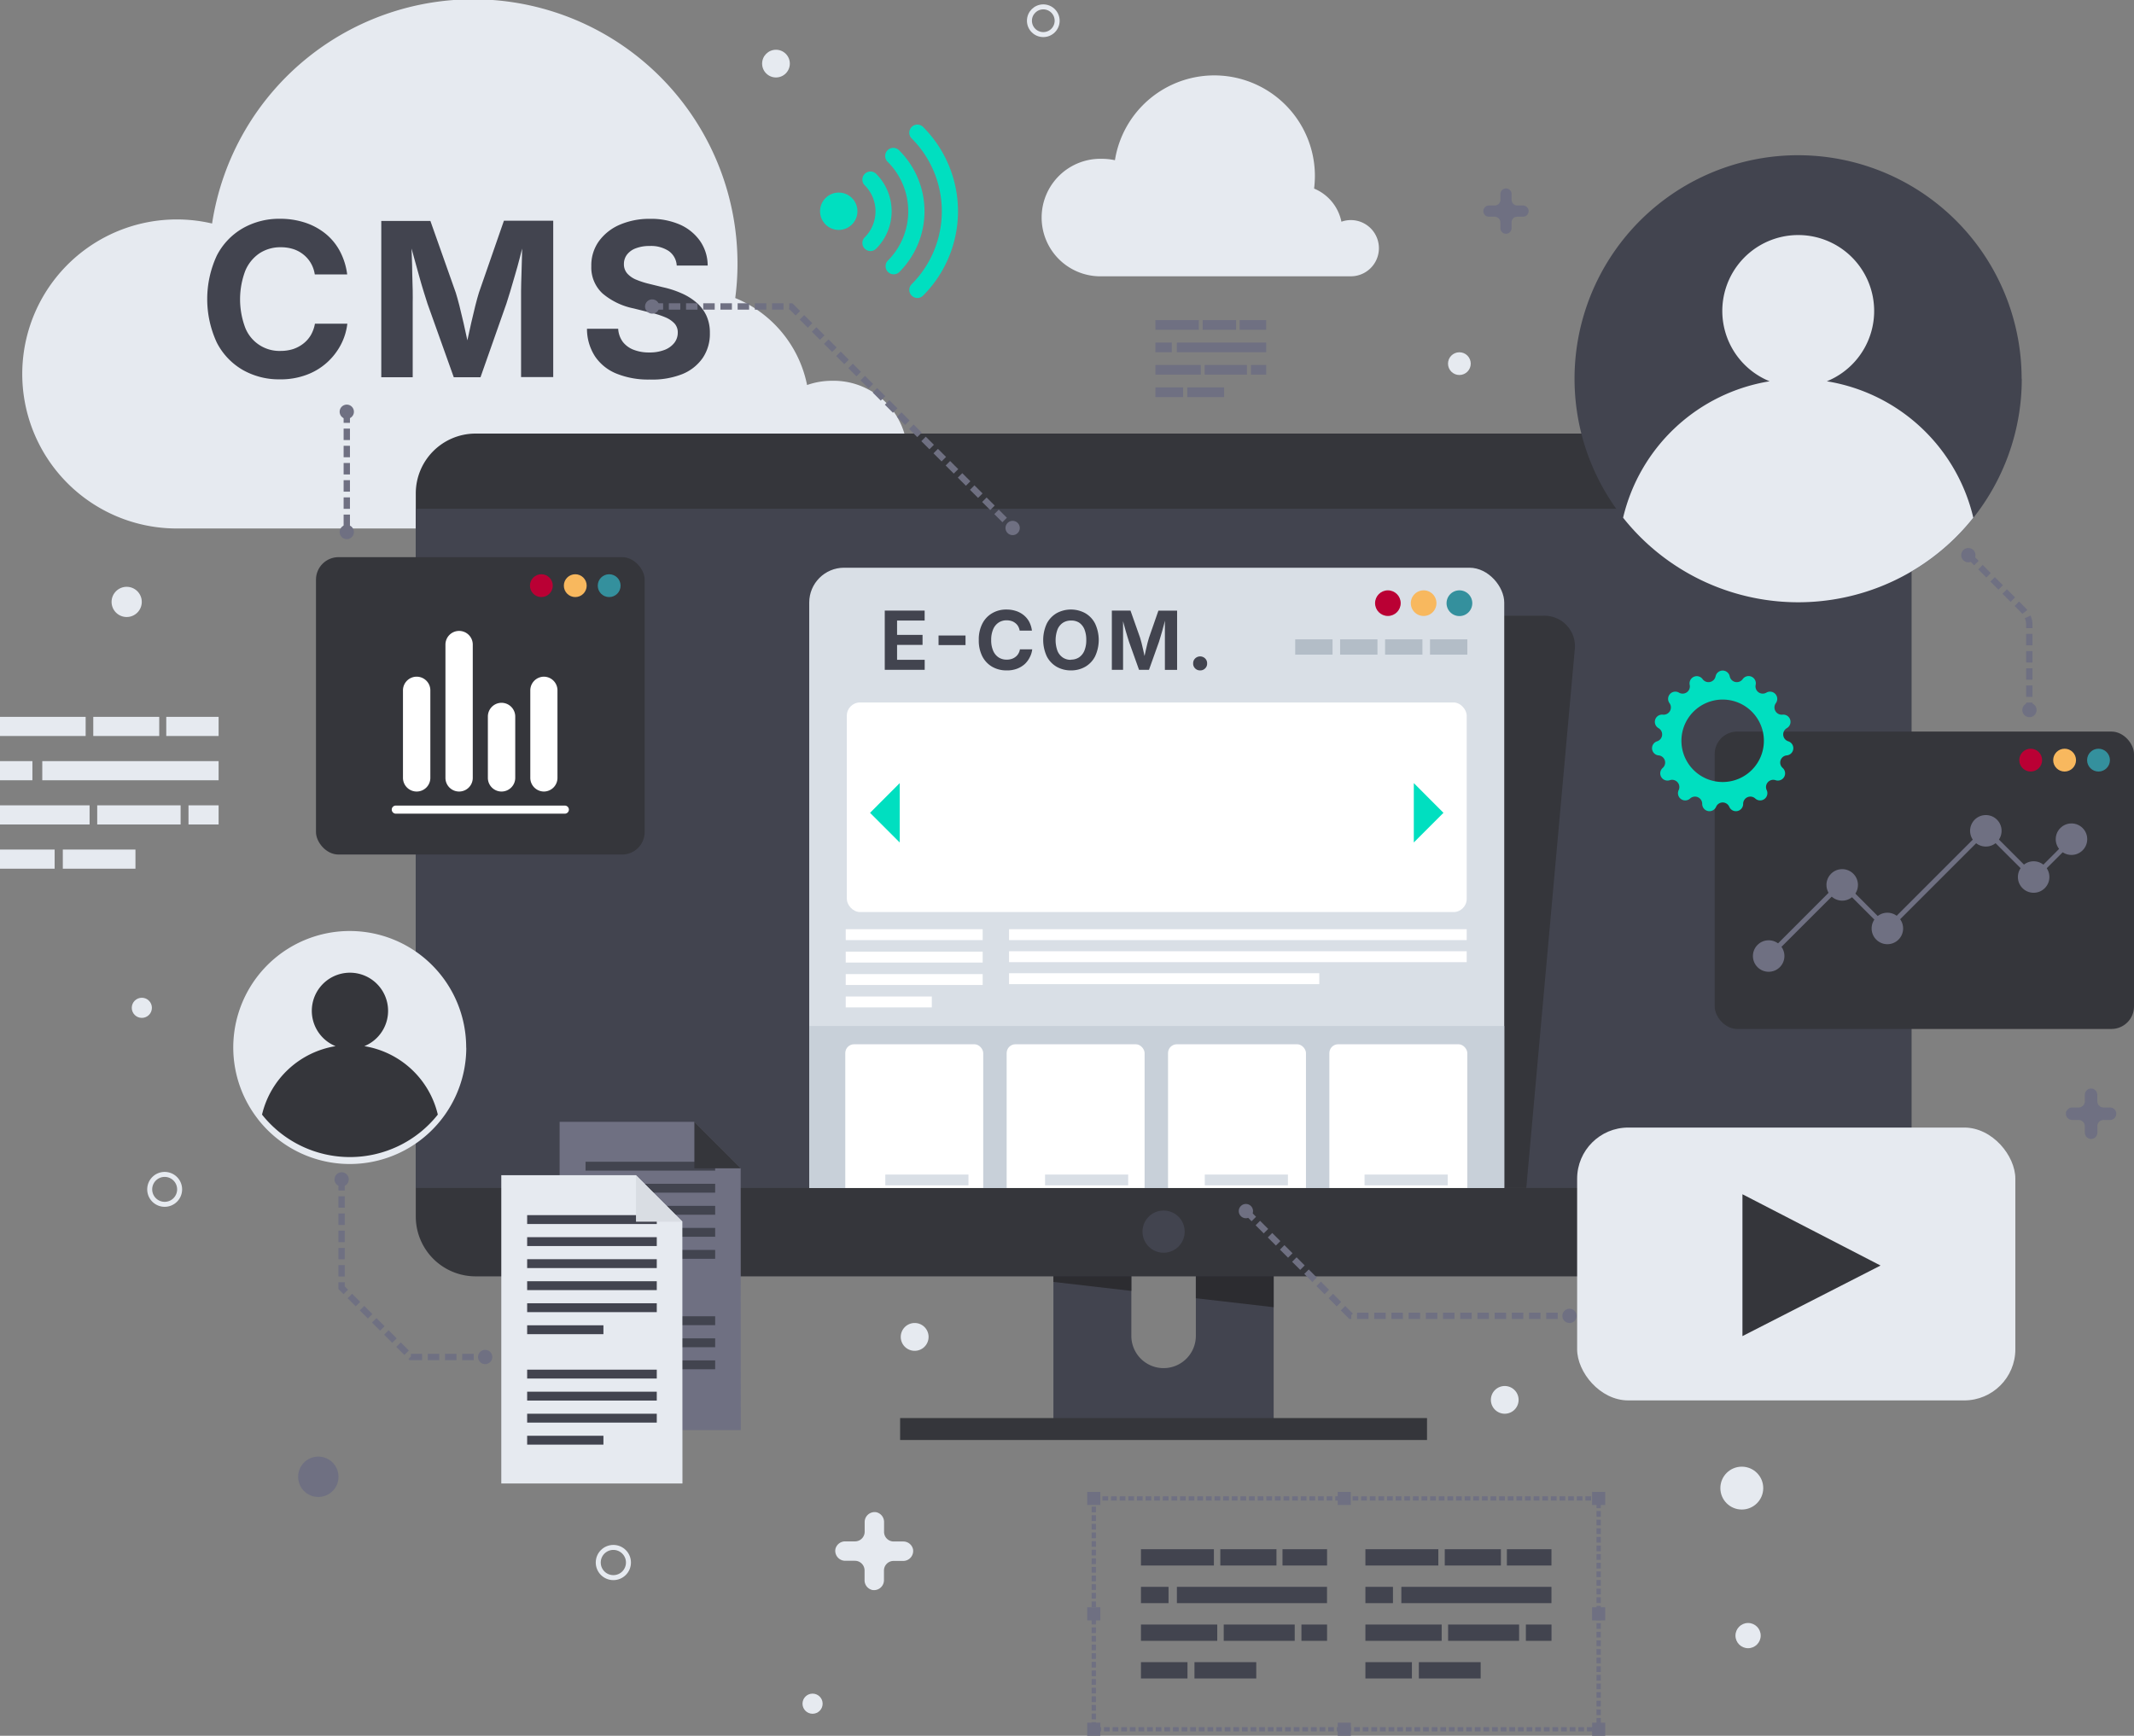<svg xmlns="http://www.w3.org/2000/svg" xmlns:xlink="http://www.w3.org/1999/xlink" viewBox="0 0 428.05 348.22"><rect x="0" y="0" width="428.05" height="348.22" fill="#808080" stroke="none"/><defs><clipPath id="a" transform="translate(-28.18 -71.51)"><rect x="188.55" y="181.21" width="168.55" height="128.62" fill="none"/></clipPath></defs><path d="M195,147.9a14.93,14.93,0,0,0-4.93.85,24,24,0,0,0-14.41-17.45,52.28,52.28,0,0,0,.45-6.78,53,53,0,0,0-105.39-8.17,31,31,0,1,0-6.74,61.18H195a14.82,14.82,0,1,0,0-29.63Z" transform="translate(-28.18 -71.51)" fill="#e6eaf0"/><path d="M283.66,323.91v32.44H239.48V323.91h15.63V339.5a6.47,6.47,0,1,0,12.94,0V323.91Z" transform="translate(-28.18 -71.51)" fill="#42444f"/><polygon points="211.3 252.39 226.93 252.39 226.93 258.97 211.3 257.17 211.3 252.39" fill="#2c2c30"/><polygon points="255.48 252.39 255.48 262.24 239.87 260.44 239.87 252.39 255.48 252.39" fill="#2c2c30"/><rect x="180.55" y="284.48" width="105.69" height="4.4" fill="#35363b"/><path d="M411.58,170.49V315.56a12,12,0,0,1-12,12h-276a12,12,0,0,1-12-12V170.49a12,12,0,0,1,12-12H399.6A12,12,0,0,1,411.58,170.49Z" transform="translate(-28.18 -71.51)" fill="#35363b"/><rect x="83.39" y="102.06" width="300.01" height="136.26" fill="#42444f"/><path d="M265.81,318.59a4.23,4.23,0,1,1-4.23-4.23A4.23,4.23,0,0,1,265.81,318.59Z" transform="translate(-28.18 -71.51)" fill="#42444f"/><g clip-path="url(#a)"><path d="M344.07,201.64,330.49,352.5a7.6,7.6,0,0,1-7.59,6.6H197.47a6.11,6.11,0,0,1-6.39-6.6l13.59-150.86a7.58,7.58,0,0,1,7.58-6.6H337.68A6.11,6.11,0,0,1,344.07,201.64Z" transform="translate(-28.18 -71.51)" fill="#35363b"/><rect x="162.32" y="113.89" width="139.41" height="173.7" rx="6.99" fill="#d9dfe6"/><path d="M318.34,192.51a2.58,2.58,0,1,0,2.57-2.57A2.58,2.58,0,0,0,318.34,192.51Z" transform="translate(-28.18 -71.51)" fill="#34909d"/><path d="M311.17,192.51a2.57,2.57,0,1,0,2.57-2.57A2.58,2.58,0,0,0,311.17,192.51Z" transform="translate(-28.18 -71.51)" fill="#f8b85e"/><circle cx="278.39" cy="121" r="2.57" fill="#ba0034"/><rect x="162.32" y="205.83" width="139.41" height="42.98" fill="#c8d0d9"/><rect x="286.84" y="128.26" width="7.49" height="3.07" fill="#b3bdc7"/><rect x="277.83" y="128.26" width="7.49" height="3.07" fill="#b3bdc7"/><rect x="268.81" y="128.26" width="7.49" height="3.07" fill="#b3bdc7"/><rect x="259.8" y="128.26" width="7.49" height="3.07" fill="#b3bdc7"/><path d="M205.65,205.88V194h8v2h-5.53v2.88h5.11v2h-5.11v3h5.54v2Z" transform="translate(-28.18 -71.51)" fill="#42444f"/><path d="M221.85,199v1.92h-5.41V199Z" transform="translate(-28.18 -71.51)" fill="#42444f"/><path d="M230.06,206a5.69,5.69,0,0,1-2.83-.71,5.1,5.1,0,0,1-2-2.09,7,7,0,0,1-.72-3.3,6.92,6.92,0,0,1,.73-3.31,5.06,5.06,0,0,1,2-2.09,5.51,5.51,0,0,1,2.81-.71,6,6,0,0,1,1.89.28,4.77,4.77,0,0,1,1.56.83,4.44,4.44,0,0,1,1.11,1.32,5.35,5.35,0,0,1,.56,1.8h-2.46a2.7,2.7,0,0,0-.31-.88,2.19,2.19,0,0,0-.57-.64,2.23,2.23,0,0,0-.78-.41,3.21,3.21,0,0,0-.95-.14,2.85,2.85,0,0,0-1.62.46,3,3,0,0,0-1.09,1.35,5.28,5.28,0,0,0-.39,2.14,5.19,5.19,0,0,0,.4,2.17,3,3,0,0,0,1.08,1.32,2.91,2.91,0,0,0,1.61.45,3.16,3.16,0,0,0,1-.14,2.43,2.43,0,0,0,.78-.41,2.12,2.12,0,0,0,.58-.65,2.37,2.37,0,0,0,.31-.87h2.47a4.52,4.52,0,0,1-.49,1.59,4.73,4.73,0,0,1-1,1.36,4.89,4.89,0,0,1-1.56.94A5.61,5.61,0,0,1,230.06,206Z" transform="translate(-28.18 -71.51)" fill="#42444f"/><path d="M243,206a5.73,5.73,0,0,1-2.84-.71,5.13,5.13,0,0,1-2-2.09,7.85,7.85,0,0,1,0-6.61,5.13,5.13,0,0,1,2-2.09,6,6,0,0,1,5.67,0,5.06,5.06,0,0,1,2,2.09,7.75,7.75,0,0,1,0,6.61,5.06,5.06,0,0,1-2,2.09A5.69,5.69,0,0,1,243,206Zm0-2.16a2.89,2.89,0,0,0,1.61-.45,3,3,0,0,0,1.08-1.34,5.44,5.44,0,0,0,.38-2.15,5.55,5.55,0,0,0-.38-2.17,3,3,0,0,0-1.08-1.33A2.89,2.89,0,0,0,243,196a2.92,2.92,0,0,0-1.62.45,3,3,0,0,0-1.08,1.34,6.3,6.3,0,0,0,0,4.31,3,3,0,0,0,1.08,1.33A2.85,2.85,0,0,0,243,203.88Z" transform="translate(-28.18 -71.51)" fill="#42444f"/><path d="M251.2,205.88V194h3.74l1.93,5.46c.08.25.17.58.28,1s.21.84.31,1.31.21.92.3,1.36.17.83.23,1.15h-.47c.06-.32.13-.7.23-1.14s.19-.89.3-1.36.21-.9.31-1.31.2-.75.28-1l1.9-5.46h3.75v11.89h-2.45v-5.6c0-.26,0-.59,0-1s0-.8,0-1.25,0-.91,0-1.36,0-.89,0-1.29h.15c-.1.44-.21.9-.33,1.37s-.25.93-.37,1.37l-.36,1.22c-.11.37-.2.67-.28.92l-2,5.6h-2l-2-5.6c-.08-.25-.18-.55-.29-.92s-.23-.76-.36-1.21l-.38-1.37-.36-1.38h.19c0,.38,0,.8,0,1.25s0,.91,0,1.36,0,.88,0,1.27,0,.73,0,1v5.6Z" transform="translate(-28.18 -71.51)" fill="#42444f"/><path d="M268.91,206a1.34,1.34,0,0,1-1-.4,1.3,1.3,0,0,1-.4-1,1.32,1.32,0,0,1,.4-1,1.43,1.43,0,0,1,2,0,1.32,1.32,0,0,1,.4,1,1.3,1.3,0,0,1-.4,1A1.34,1.34,0,0,1,268.91,206Z" transform="translate(-28.18 -71.51)" fill="#42444f"/><rect x="169.86" y="140.92" width="124.34" height="42.05" rx="2.65" fill="#fff"/><polygon points="283.59 157.1 283.59 169.01 289.54 163.06 283.59 157.1" fill="#00dfc0"/><polygon points="174.52 163.06 180.47 169.01 180.47 157.1 174.52 163.06" fill="#00dfc0"/><rect x="202.4" y="186.41" width="91.8" height="2.19" fill="#fff"/><rect x="202.4" y="190.83" width="91.8" height="2.19" fill="#fff"/><rect x="202.4" y="195.24" width="62.23" height="2.19" fill="#fff"/><rect x="169.64" y="186.41" width="27.47" height="2.19" fill="#fff"/><rect x="169.64" y="190.91" width="27.47" height="2.19" fill="#fff"/><rect x="169.64" y="195.41" width="27.47" height="2.19" fill="#fff"/><rect x="169.64" y="199.91" width="17.27" height="2.19" fill="#fff"/><rect x="169.64" y="253.76" width="60.49" height="2.19" fill="#fff"/><rect x="169.64" y="258.26" width="60.49" height="2.19" fill="#fff"/><rect x="169.64" y="262.77" width="60.49" height="2.19" fill="#fff"/><rect x="169.64" y="267.27" width="38.02" height="2.19" fill="#fff"/><rect x="234.09" y="253.76" width="60.49" height="2.19" fill="#fff"/><rect x="234.09" y="258.26" width="59.68" height="2.19" fill="#fff"/><rect x="234.09" y="262.77" width="30.26" height="2.19" fill="#fff"/><rect x="169.55" y="209.49" width="27.67" height="34.82" rx="1.77" fill="#fff"/><rect x="201.92" y="209.49" width="27.67" height="34.82" rx="1.77" fill="#fff"/><rect x="234.29" y="209.49" width="27.67" height="34.82" rx="1.77" fill="#fff"/><rect x="266.65" y="209.49" width="27.67" height="34.82" rx="1.77" fill="#fff"/><rect x="177.58" y="235.63" width="16.68" height="2.16" fill="#d9dfe6"/><rect x="177.58" y="239.34" width="11.27" height="2.16" fill="#d9dfe6"/><rect x="209.62" y="235.63" width="16.68" height="2.16" fill="#d9dfe6"/><rect x="209.62" y="239.34" width="11.27" height="2.16" fill="#d9dfe6"/><rect x="241.66" y="235.63" width="16.68" height="2.16" fill="#d9dfe6"/><rect x="241.66" y="239.34" width="11.27" height="2.16" fill="#d9dfe6"/><rect x="273.71" y="235.63" width="16.68" height="2.16" fill="#d9dfe6"/><rect x="273.71" y="239.34" width="11.27" height="2.16" fill="#d9dfe6"/><path d="M329.91,345.73v6.39a7,7,0,0,1-7,7H197.49a7,7,0,0,1-7-7v-6.39Z" transform="translate(-28.18 -71.51)" fill="#c8d0d9"/><rect x="210.67" y="277.17" width="43.13" height="2.35" fill="#b3bdc7"/><rect x="222.1" y="281.61" width="20.26" height="2.35" fill="#b3bdc7"/></g><path d="M176.78,358.41H140.43V296.56h27l9.32,9.33Z" transform="translate(-28.18 -71.51)" fill="#6f7082"/><rect x="117.45" y="233.06" width="26" height="1.78" fill="#42444f"/><rect x="117.45" y="237.48" width="26" height="1.78" fill="#42444f"/><rect x="117.45" y="241.91" width="26" height="1.78" fill="#42444f"/><rect x="117.45" y="246.33" width="26" height="1.78" fill="#42444f"/><rect x="117.45" y="250.75" width="26" height="1.78" fill="#42444f"/><rect x="117.45" y="255.17" width="15.3" height="1.78" fill="#42444f"/><rect x="117.45" y="264.06" width="26" height="1.78" fill="#42444f"/><rect x="117.45" y="268.49" width="26" height="1.78" fill="#42444f"/><rect x="117.45" y="272.91" width="26" height="1.78" fill="#42444f"/><rect x="117.45" y="277.33" width="15.3" height="1.78" fill="#42444f"/><path d="M176.78,305.89h-9.32v-9.33h0l9.32,9.33Z" transform="translate(-28.18 -71.51)" fill="#35363b"/><path d="M165.07,369.11H128.73V307.27h27l9.32,9.32Z" transform="translate(-28.18 -71.51)" fill="#e6eaf0"/><rect x="105.74" y="243.77" width="26" height="1.78" fill="#42444f"/><rect x="105.74" y="248.19" width="26" height="1.78" fill="#42444f"/><rect x="105.74" y="252.61" width="26" height="1.78" fill="#42444f"/><rect x="105.74" y="257.03" width="26" height="1.78" fill="#42444f"/><rect x="105.74" y="261.45" width="26" height="1.78" fill="#42444f"/><rect x="105.74" y="265.87" width="15.3" height="1.78" fill="#42444f"/><rect x="105.74" y="274.77" width="26" height="1.78" fill="#42444f"/><rect x="105.74" y="279.19" width="26" height="1.78" fill="#42444f"/><rect x="105.74" y="283.61" width="26" height="1.78" fill="#42444f"/><rect x="105.74" y="288.03" width="15.3" height="1.78" fill="#42444f"/><path d="M165.07,316.59h-9.32v-9.32h0l9.32,9.32Z" transform="translate(-28.18 -71.51)" fill="#d9dde3"/><path d="M121.71,281.68A23.37,23.37,0,0,1,80.05,296.2l-.36-.48a23.36,23.36,0,1,1,42-14Z" transform="translate(-28.18 -71.51)" fill="#e6eaf0"/><path d="M116,295.11a22.5,22.5,0,0,1-35.26,0,18.15,18.15,0,0,1,14.75-13.73,7.65,7.65,0,1,1,5.77,0A18.14,18.14,0,0,1,116,295.11Z" transform="translate(-28.18 -71.51)" fill="#35363b"/><path d="M433.72,147.5a44.85,44.85,0,0,1-80,27.87l-.7-.92a44.84,44.84,0,1,1,80.67-26.95Z" transform="translate(-28.18 -71.51)" fill="#42444f"/><path d="M424,175.37a44.85,44.85,0,0,1-70.25,0A36.14,36.14,0,0,1,383.14,148a15.23,15.23,0,1,1,11.48,0A36.11,36.11,0,0,1,424,175.37Z" transform="translate(-28.18 -71.51)" fill="#e6eaf0"/><rect x="316.35" y="226.2" width="87.9" height="54.74" rx="10.26" fill="#e6eaf0"/><polygon points="349.51 239.58 349.51 268.04 377.21 253.88 349.51 239.58" fill="#35363b"/><path d="M211.05,130.81a1.61,1.61,0,0,1,0-2.29,20.7,20.7,0,0,0,0-29.24,1.62,1.62,0,1,1,2.29-2.3,23.94,23.94,0,0,1,0,33.83A1.61,1.61,0,0,1,211.05,130.81Z" transform="translate(-28.18 -71.51)" fill="#00dfc0"/><path d="M206.29,126.06a1.62,1.62,0,0,1,0-2.29,14,14,0,0,0,0-19.74,1.63,1.63,0,1,1,2.3-2.3,17.22,17.22,0,0,1,0,24.33A1.62,1.62,0,0,1,206.29,126.06Z" transform="translate(-28.18 -71.51)" fill="#00dfc0"/><path d="M201.64,121.4a1.61,1.61,0,0,1,0-2.29,7.38,7.38,0,0,0,0-10.42,1.62,1.62,0,1,1,2.29-2.3,10.62,10.62,0,0,1,0,15A1.61,1.61,0,0,1,201.64,121.4Z" transform="translate(-28.18 -71.51)" fill="#00dfc0"/><circle cx="168.24" cy="42.38" r="3.75" fill="#00dfc0"/><rect x="63.38" y="111.77" width="65.93" height="59.66" rx="4.52" fill="#35363b"/><circle cx="122.19" cy="117.49" r="2.29" fill="#34909d"/><circle cx="115.39" cy="117.49" r="2.29" fill="#f8b85e"/><circle cx="108.59" cy="117.49" r="2.29" fill="#ba0034"/><path d="M111.76,230.3h0a2.75,2.75,0,0,1-2.75-2.74V210a2.75,2.75,0,0,1,2.75-2.74h0A2.74,2.74,0,0,1,114.5,210v17.59A2.74,2.74,0,0,1,111.76,230.3Z" transform="translate(-28.18 -71.51)" fill="#fff"/><path d="M137.3,230.3h0a2.75,2.75,0,0,1-2.75-2.74V210a2.75,2.75,0,0,1,2.75-2.74h0A2.74,2.74,0,0,1,140,210v17.59A2.74,2.74,0,0,1,137.3,230.3Z" transform="translate(-28.18 -71.51)" fill="#fff"/><path d="M128.78,230.3h0a2.74,2.74,0,0,1-2.74-2.74V215.25a2.75,2.75,0,0,1,2.74-2.75h0a2.76,2.76,0,0,1,2.75,2.75v12.31A2.75,2.75,0,0,1,128.78,230.3Z" transform="translate(-28.18 -71.51)" fill="#fff"/><path d="M120.27,230.3h0a2.74,2.74,0,0,1-2.74-2.74V200.82a2.74,2.74,0,0,1,2.74-2.74h0a2.74,2.74,0,0,1,2.74,2.74v26.74A2.74,2.74,0,0,1,120.27,230.3Z" transform="translate(-28.18 -71.51)" fill="#fff"/><path d="M141.48,234.74H107.57a.82.82,0,0,1-.81-.81h0a.81.81,0,0,1,.81-.81h33.91a.81.81,0,0,1,.81.81h0A.81.81,0,0,1,141.48,234.74Z" transform="translate(-28.18 -71.51)" fill="#fff"/><path d="M299.13,115.66a5.59,5.59,0,0,0-1.88.33,9.18,9.18,0,0,0-5.48-6.65,21.79,21.79,0,0,0,.16-2.58,20.18,20.18,0,0,0-40.11-3.11,12.12,12.12,0,0,0-2.57-.28,11.79,11.79,0,1,0,0,23.57h49.88a5.64,5.64,0,0,0,0-11.28Z" transform="translate(-28.18 -71.51)" fill="#e6eaf0"/><rect x="231.76" y="64.22" width="8.71" height="1.94" fill="#6f7082"/><rect x="241.24" y="64.22" width="6.7" height="1.94" fill="#6f7082"/><rect x="248.66" y="64.22" width="5.32" height="1.94" fill="#6f7082"/><rect x="236.06" y="68.72" width="17.93" height="1.94" fill="#6f7082"/><rect x="231.76" y="68.72" width="3.29" height="1.94" fill="#6f7082"/><rect x="241.64" y="73.22" width="8.48" height="1.94" fill="#6f7082"/><rect x="250.93" y="73.22" width="3.06" height="1.94" fill="#6f7082"/><rect x="231.76" y="73.22" width="9.11" height="1.94" fill="#6f7082"/><rect x="238.15" y="77.72" width="7.39" height="1.94" fill="#6f7082"/><rect x="231.76" y="77.72" width="5.56" height="1.94" fill="#6f7082"/><rect y="143.81" width="17.18" height="3.84" fill="#e6eaf0"/><rect x="18.71" y="143.81" width="13.23" height="3.84" fill="#e6eaf0"/><rect x="33.35" y="143.81" width="10.5" height="3.84" fill="#e6eaf0"/><rect x="8.48" y="152.69" width="35.37" height="3.84" fill="#e6eaf0"/><rect y="152.69" width="6.5" height="3.84" fill="#e6eaf0"/><rect x="19.5" y="161.56" width="16.73" height="3.84" fill="#e6eaf0"/><rect x="37.81" y="161.56" width="6.04" height="3.84" fill="#e6eaf0"/><rect y="161.56" width="17.97" height="3.84" fill="#e6eaf0"/><rect x="12.6" y="170.43" width="14.57" height="3.84" fill="#e6eaf0"/><rect y="170.43" width="10.96" height="3.84" fill="#e6eaf0"/><rect x="343.94" y="146.76" width="84.11" height="59.66" rx="4.52" fill="#35363b"/><circle cx="420.93" cy="152.49" r="2.29" fill="#34909d"/><circle cx="414.13" cy="152.49" r="2.29" fill="#f8b85e"/><circle cx="407.33" cy="152.49" r="2.29" fill="#ba0034"/><polygon points="355.13 192.15 354.44 191.46 369.39 176.5 378.52 185.64 398.34 165.81 407.93 175.4 415.2 168.12 415.9 168.82 407.93 176.79 398.34 167.21 378.52 187.03 369.39 177.9 355.13 192.15" fill="#6f7082"/><circle cx="354.77" cy="191.79" r="3.16" fill="#6f7082"/><circle cx="369.52" cy="177.52" r="3.16" fill="#6f7082"/><circle cx="378.58" cy="186.26" r="3.16" fill="#6f7082"/><circle cx="398.33" cy="166.67" r="3.16" fill="#6f7082"/><circle cx="407.92" cy="175.94" r="3.16" fill="#6f7082"/><circle cx="415.51" cy="168.35" r="3.16" fill="#6f7082"/><path d="M84.32,147.61a14.66,14.66,0,0,1-7.47-1.9,13.37,13.37,0,0,1-5.19-5.49,20.77,20.77,0,0,1,0-17.42,13.34,13.34,0,0,1,5.22-5.5,14.7,14.7,0,0,1,7.43-1.9,16,16,0,0,1,5,.75,13,13,0,0,1,4.09,2.18,11.41,11.41,0,0,1,2.92,3.5,13.54,13.54,0,0,1,1.5,4.73h-6.5a6.34,6.34,0,0,0-.81-2.3,6.16,6.16,0,0,0-1.5-1.71,6.36,6.36,0,0,0-2-1.07,8.1,8.1,0,0,0-2.51-.37,7.61,7.61,0,0,0-4.28,1.22,7.92,7.92,0,0,0-2.86,3.55,16.22,16.22,0,0,0,0,11.35,7.38,7.38,0,0,0,7.11,4.68,8.34,8.34,0,0,0,2.5-.37A6.87,6.87,0,0,0,89,140.46a6.07,6.07,0,0,0,1.52-1.71,7,7,0,0,0,.83-2.3h6.5a12.07,12.07,0,0,1-1.29,4.19,12.9,12.9,0,0,1-2.77,3.58,12.65,12.65,0,0,1-4.11,2.48A14.73,14.73,0,0,1,84.32,147.61Z" transform="translate(-28.18 -71.51)" fill="#42444f"/><path d="M104.66,147.19V115.83h9.85l5.09,14.39c.21.68.46,1.55.73,2.61s.55,2.22.83,3.46.55,2.43.79,3.59.45,2.18.6,3h-1.24q.22-1.28.6-3c.24-1.16.51-2.36.79-3.59s.56-2.4.83-3.48.52-1.95.73-2.63l5-14.39h9.89v31.36H132.7V132.41c0-.69,0-1.54,0-2.57s.05-2.13.08-3.31.07-2.38.1-3.58.05-2.33.06-3.4h.4c-.27,1.17-.56,2.37-.88,3.61s-.65,2.45-1,3.61-.64,2.24-.94,3.21-.55,1.79-.76,2.43l-5.2,14.78H119.2l-5.28-14.78c-.21-.64-.46-1.45-.76-2.41s-.6-2-.93-3.19-.67-2.36-1-3.61-.66-2.46-1-3.65h.48c0,1,0,2.11.07,3.31s.06,2.39.09,3.58.06,2.32.09,3.35,0,1.91,0,2.62v14.78Z" transform="translate(-28.18 -71.51)" fill="#42444f"/><path d="M158.47,147.65a16.9,16.9,0,0,1-6.56-1.16,9.45,9.45,0,0,1-4.34-3.43,10.15,10.15,0,0,1-1.65-5.6h6.26a4.88,4.88,0,0,0,.94,2.65,5,5,0,0,0,2.19,1.58,8.4,8.4,0,0,0,3.1.53,8.28,8.28,0,0,0,3-.49,4.59,4.59,0,0,0,2-1.4,3.31,3.31,0,0,0,.72-2.11,2.63,2.63,0,0,0-.64-1.8,5.26,5.26,0,0,0-1.84-1.25,17.23,17.23,0,0,0-2.93-.93l-3.45-.86a13.84,13.84,0,0,1-6.23-3,7.1,7.1,0,0,1-2.25-5.48,8.27,8.27,0,0,1,1.52-5,10.08,10.08,0,0,1,4.19-3.31,15,15,0,0,1,6.07-1.18,14.48,14.48,0,0,1,6.07,1.19,9.77,9.77,0,0,1,4,3.31,8.63,8.63,0,0,1,1.49,4.87h-6.21a3.81,3.81,0,0,0-1.61-2.92,6.45,6.45,0,0,0-3.84-1,7.45,7.45,0,0,0-2.78.47,3.9,3.9,0,0,0-1.76,1.28,3.09,3.09,0,0,0-.6,1.87,2.77,2.77,0,0,0,.7,1.93,4.93,4.93,0,0,0,1.85,1.24,16.47,16.47,0,0,0,2.46.79l2.85.7a19.11,19.11,0,0,1,3.68,1.2,11.81,11.81,0,0,1,3,1.86,7.83,7.83,0,0,1,2,2.62,8.18,8.18,0,0,1,.7,3.49,8.59,8.59,0,0,1-1.43,5,9.17,9.17,0,0,1-4.15,3.27A16.42,16.42,0,0,1,158.47,147.65Z" transform="translate(-28.18 -71.51)" fill="#42444f"/><path d="M386.87,220.22h0a1.45,1.45,0,0,1-.27-2.64h0a1.45,1.45,0,0,0-.88-2.7,1.46,1.46,0,0,1-1.33-2.31,1.45,1.45,0,0,0-1.9-2.11h0a1.45,1.45,0,0,1-2.15-1.56h0a1.45,1.45,0,0,0-2.6-1.15h0a1.45,1.45,0,0,1-2.6-.56h0a1.45,1.45,0,0,0-2.84,0h0a1.45,1.45,0,0,1-2.6.56h0a1.45,1.45,0,0,0-2.59,1.15h0a1.45,1.45,0,0,1-2.15,1.56,1.45,1.45,0,0,0-1.9,2.11h0a1.46,1.46,0,0,1-1.33,2.31h0a1.45,1.45,0,0,0-.88,2.7h0a1.45,1.45,0,0,1-.27,2.64h0a1.45,1.45,0,0,0,.29,2.83h0a1.44,1.44,0,0,1,.82,2.52,1.45,1.45,0,0,0,1.42,2.46h0a1.45,1.45,0,0,1,1.78,2h0a1.45,1.45,0,0,0,2.3,1.67h0a1.45,1.45,0,0,1,2.43,1.08h0a1.45,1.45,0,0,0,2.78.59,1.44,1.44,0,0,1,2.65,0,1.45,1.45,0,0,0,2.78-.59h0a1.45,1.45,0,0,1,2.43-1.08h0a1.45,1.45,0,0,0,2.3-1.67h0a1.45,1.45,0,0,1,1.78-2h0a1.45,1.45,0,0,0,1.42-2.46h0a1.44,1.44,0,0,1,.82-2.52h0A1.45,1.45,0,0,0,386.87,220.22Zm-13.15,8.17a8.27,8.27,0,1,1,8.27-8.26A8.26,8.26,0,0,1,373.72,228.39Z" transform="translate(-28.18 -71.51)" fill="#00dfc0"/><line x1="69.56" y1="82.53" x2="69.56" y2="106.8" fill="none" stroke="#6f7082" stroke-miterlimit="10" stroke-width="1.27" stroke-dasharray="2.3 1.15"/><path d="M96.31,154.12a1.43,1.43,0,1,1,1.43,1.42A1.43,1.43,0,0,1,96.31,154.12Z" transform="translate(-28.18 -71.51)" fill="#6f7082"/><path d="M96.31,178.24a1.43,1.43,0,1,0,1.43-1.43A1.43,1.43,0,0,0,96.31,178.24Z" transform="translate(-28.18 -71.51)" fill="#6f7082"/><polyline points="130.71 61.48 158.68 61.48 203.16 105.96" fill="none" stroke="#6f7082" stroke-miterlimit="10" stroke-width="1.27" stroke-dasharray="2.3 1.15"/><path d="M159,134.43a1.43,1.43,0,1,1,1.43-1.43A1.43,1.43,0,0,1,159,134.43Z" transform="translate(-28.18 -71.51)" fill="#6f7082"/><path d="M230.28,178.43a1.43,1.43,0,1,0,0-2A1.42,1.42,0,0,0,230.28,178.43Z" transform="translate(-28.18 -71.51)" fill="#6f7082"/><polyline points="249.87 242.92 270.92 263.97 314.87 263.97" fill="none" stroke="#6f7082" stroke-miterlimit="10" stroke-width="1.27" stroke-dasharray="2.3 1.15"/><path d="M277.09,315.49a1.43,1.43,0,1,1,2,0A1.42,1.42,0,0,1,277.09,315.49Z" transform="translate(-28.18 -71.51)" fill="#6f7082"/><path d="M343,336.92a1.43,1.43,0,1,0-1.43-1.43A1.43,1.43,0,0,0,343,336.92Z" transform="translate(-28.18 -71.51)" fill="#6f7082"/><polyline points="68.52 236.53 68.52 258.33 82.42 272.23 97.39 272.23" fill="none" stroke="#6f7082" stroke-miterlimit="10" stroke-width="1.27" stroke-dasharray="2.3 1.15"/><path d="M95.28,308.11a1.43,1.43,0,1,1,1.42,1.43A1.43,1.43,0,0,1,95.28,308.11Z" transform="translate(-28.18 -71.51)" fill="#6f7082"/><path d="M125.5,345.17a1.43,1.43,0,1,0-1.43-1.42A1.43,1.43,0,0,0,125.5,345.17Z" transform="translate(-28.18 -71.51)" fill="#6f7082"/><path d="M423,182.84,434,193.9a4.2,4.2,0,0,1,1.23,3V214" transform="translate(-28.18 -71.51)" fill="none" stroke="#6f7082" stroke-miterlimit="10" stroke-width="1.27" stroke-dasharray="2.3 1.15"/><path d="M422,183.9a1.43,1.43,0,1,1,2,0A1.42,1.42,0,0,1,422,183.9Z" transform="translate(-28.18 -71.51)" fill="#6f7082"/><path d="M433.83,213.94a1.43,1.43,0,1,0,1.43-1.42A1.43,1.43,0,0,0,433.83,213.94Z" transform="translate(-28.18 -71.51)" fill="#6f7082"/><rect x="273.88" y="310.79" width="14.63" height="3.27" fill="#42444f"/><rect x="289.8" y="310.79" width="11.26" height="3.27" fill="#42444f"/><rect x="302.26" y="310.79" width="8.94" height="3.27" fill="#42444f"/><rect x="281.09" y="318.34" width="30.11" height="3.27" fill="#42444f"/><rect x="273.88" y="318.34" width="5.53" height="3.27" fill="#42444f"/><rect x="290.47" y="325.9" width="14.24" height="3.27" fill="#42444f"/><rect x="306.07" y="325.9" width="5.14" height="3.27" fill="#42444f"/><rect x="273.88" y="325.9" width="15.3" height="3.27" fill="#42444f"/><rect x="284.6" y="333.45" width="12.4" height="3.27" fill="#42444f"/><rect x="273.88" y="333.45" width="9.33" height="3.27" fill="#42444f"/><rect x="228.86" y="310.79" width="14.63" height="3.27" fill="#42444f"/><rect x="244.78" y="310.79" width="11.26" height="3.27" fill="#42444f"/><rect x="257.25" y="310.79" width="8.94" height="3.27" fill="#42444f"/><rect x="236.07" y="318.34" width="30.11" height="3.27" fill="#42444f"/><rect x="228.86" y="318.34" width="5.53" height="3.27" fill="#42444f"/><rect x="245.46" y="325.9" width="14.24" height="3.27" fill="#42444f"/><rect x="261.05" y="325.9" width="5.14" height="3.27" fill="#42444f"/><rect x="228.86" y="325.9" width="15.3" height="3.27" fill="#42444f"/><rect x="239.59" y="333.45" width="12.4" height="3.27" fill="#42444f"/><rect x="228.86" y="333.45" width="9.33" height="3.27" fill="#42444f"/><rect x="219.4" y="300.6" width="101.27" height="46.31" fill="none" stroke="#6f7082" stroke-miterlimit="10" stroke-width="0.86" stroke-dasharray="1.15 0.58"/><rect x="218.08" y="299.29" width="2.63" height="2.63" fill="#6f7082"/><rect x="268.33" y="299.29" width="2.63" height="2.63" fill="#6f7082"/><rect x="319.35" y="299.29" width="2.63" height="2.63" fill="#6f7082"/><rect x="218.08" y="322.44" width="2.63" height="2.63" fill="#6f7082"/><rect x="319.35" y="322.44" width="2.63" height="2.63" fill="#6f7082"/><rect x="218.08" y="345.59" width="2.63" height="2.63" fill="#6f7082"/><rect x="268.33" y="345.59" width="2.63" height="2.63" fill="#6f7082"/><rect x="319.35" y="345.59" width="2.63" height="2.63" fill="#6f7082"/><path d="M333.64,112.73h-1.12a1.13,1.13,0,0,1-1.13-1.12v-1.12a1.16,1.16,0,0,0-.9-1.16,1.13,1.13,0,0,0-1.35,1.11v1.17a1.13,1.13,0,0,1-1.13,1.12h-1.12a1.16,1.16,0,0,0-1.15.9,1.13,1.13,0,0,0,1.1,1.36H328a1.13,1.13,0,0,1,1.13,1.12v1.12a1.16,1.16,0,0,0,.9,1.16,1.13,1.13,0,0,0,1.35-1.11v-1.17a1.13,1.13,0,0,1,1.13-1.12h1.17a1.13,1.13,0,0,0,1.1-1.36A1.16,1.16,0,0,0,333.64,112.73Z" transform="translate(-28.18 -71.51)" fill="#6f7082"/><path d="M209.37,380.75h-1.93a1.93,1.93,0,0,1-1.93-1.94v-1.93a2,2,0,0,0-1.56-2,2,2,0,0,0-2.33,1.91v2a1.94,1.94,0,0,1-1.94,1.94h-1.93a2,2,0,0,0-2,1.55,2,2,0,0,0,1.91,2.34h2a1.94,1.94,0,0,1,1.94,1.93v1.93a2,2,0,0,0,1.55,2,2,2,0,0,0,2.34-1.9v-2a1.93,1.93,0,0,1,1.93-1.93h2a2,2,0,0,0,1.9-2.34A2,2,0,0,0,209.37,380.75Z" transform="translate(-28.18 -71.51)" fill="#e6eaf0"/><path d="M451.36,293.68h-1.25a1.24,1.24,0,0,1-1.24-1.25v-1.24a1.3,1.3,0,0,0-1-1.29,1.26,1.26,0,0,0-1.5,1.23v1.3a1.25,1.25,0,0,1-1.25,1.25h-1.25a1.3,1.3,0,0,0-1.28,1,1.26,1.26,0,0,0,1.23,1.51h1.3a1.25,1.25,0,0,1,1.25,1.25v1.24a1.29,1.29,0,0,0,1,1.29,1.26,1.26,0,0,0,1.51-1.23v-1.3a1.24,1.24,0,0,1,1.24-1.25h1.3a1.26,1.26,0,0,0,1.23-1.51A1.28,1.28,0,0,0,451.36,293.68Z" transform="translate(-28.18 -71.51)" fill="#6f7082"/><circle cx="349.38" cy="298.53" r="4.3" fill="#e6eaf0"/><circle cx="350.64" cy="328.12" r="2.53" fill="#e6eaf0"/><circle cx="123.03" cy="313.46" r="3.03" fill="none" stroke="#e6eaf0" stroke-miterlimit="10"/><circle cx="162.99" cy="341.78" r="2.02" fill="#e6eaf0"/><path d="M64.21,310.11a3,3,0,1,1-3-3A3,3,0,0,1,64.21,310.11Z" transform="translate(-28.18 -71.51)" fill="none" stroke="#e6eaf0" stroke-miterlimit="10"/><circle cx="28.45" cy="202.18" r="2.02" fill="#e6eaf0"/><circle cx="25.41" cy="120.75" r="3.03" fill="#e6eaf0"/><circle cx="209.27" cy="4.16" r="2.78" fill="none" stroke="#e6eaf0" stroke-miterlimit="10"/><circle cx="155.65" cy="12.76" r="2.78" fill="#e6eaf0"/><circle cx="292.73" cy="72.95" r="2.28" fill="#e6eaf0"/><path d="M332.79,352.35a2.78,2.78,0,1,1-2.78-2.79A2.78,2.78,0,0,1,332.79,352.35Z" transform="translate(-28.18 -71.51)" fill="#e6eaf0"/><path d="M214.44,339.7a2.79,2.79,0,1,1-2.79-2.78A2.78,2.78,0,0,1,214.44,339.7Z" transform="translate(-28.18 -71.51)" fill="#e6eaf0"/><circle cx="63.85" cy="296.26" r="4.05" fill="#6f7082"/></svg>